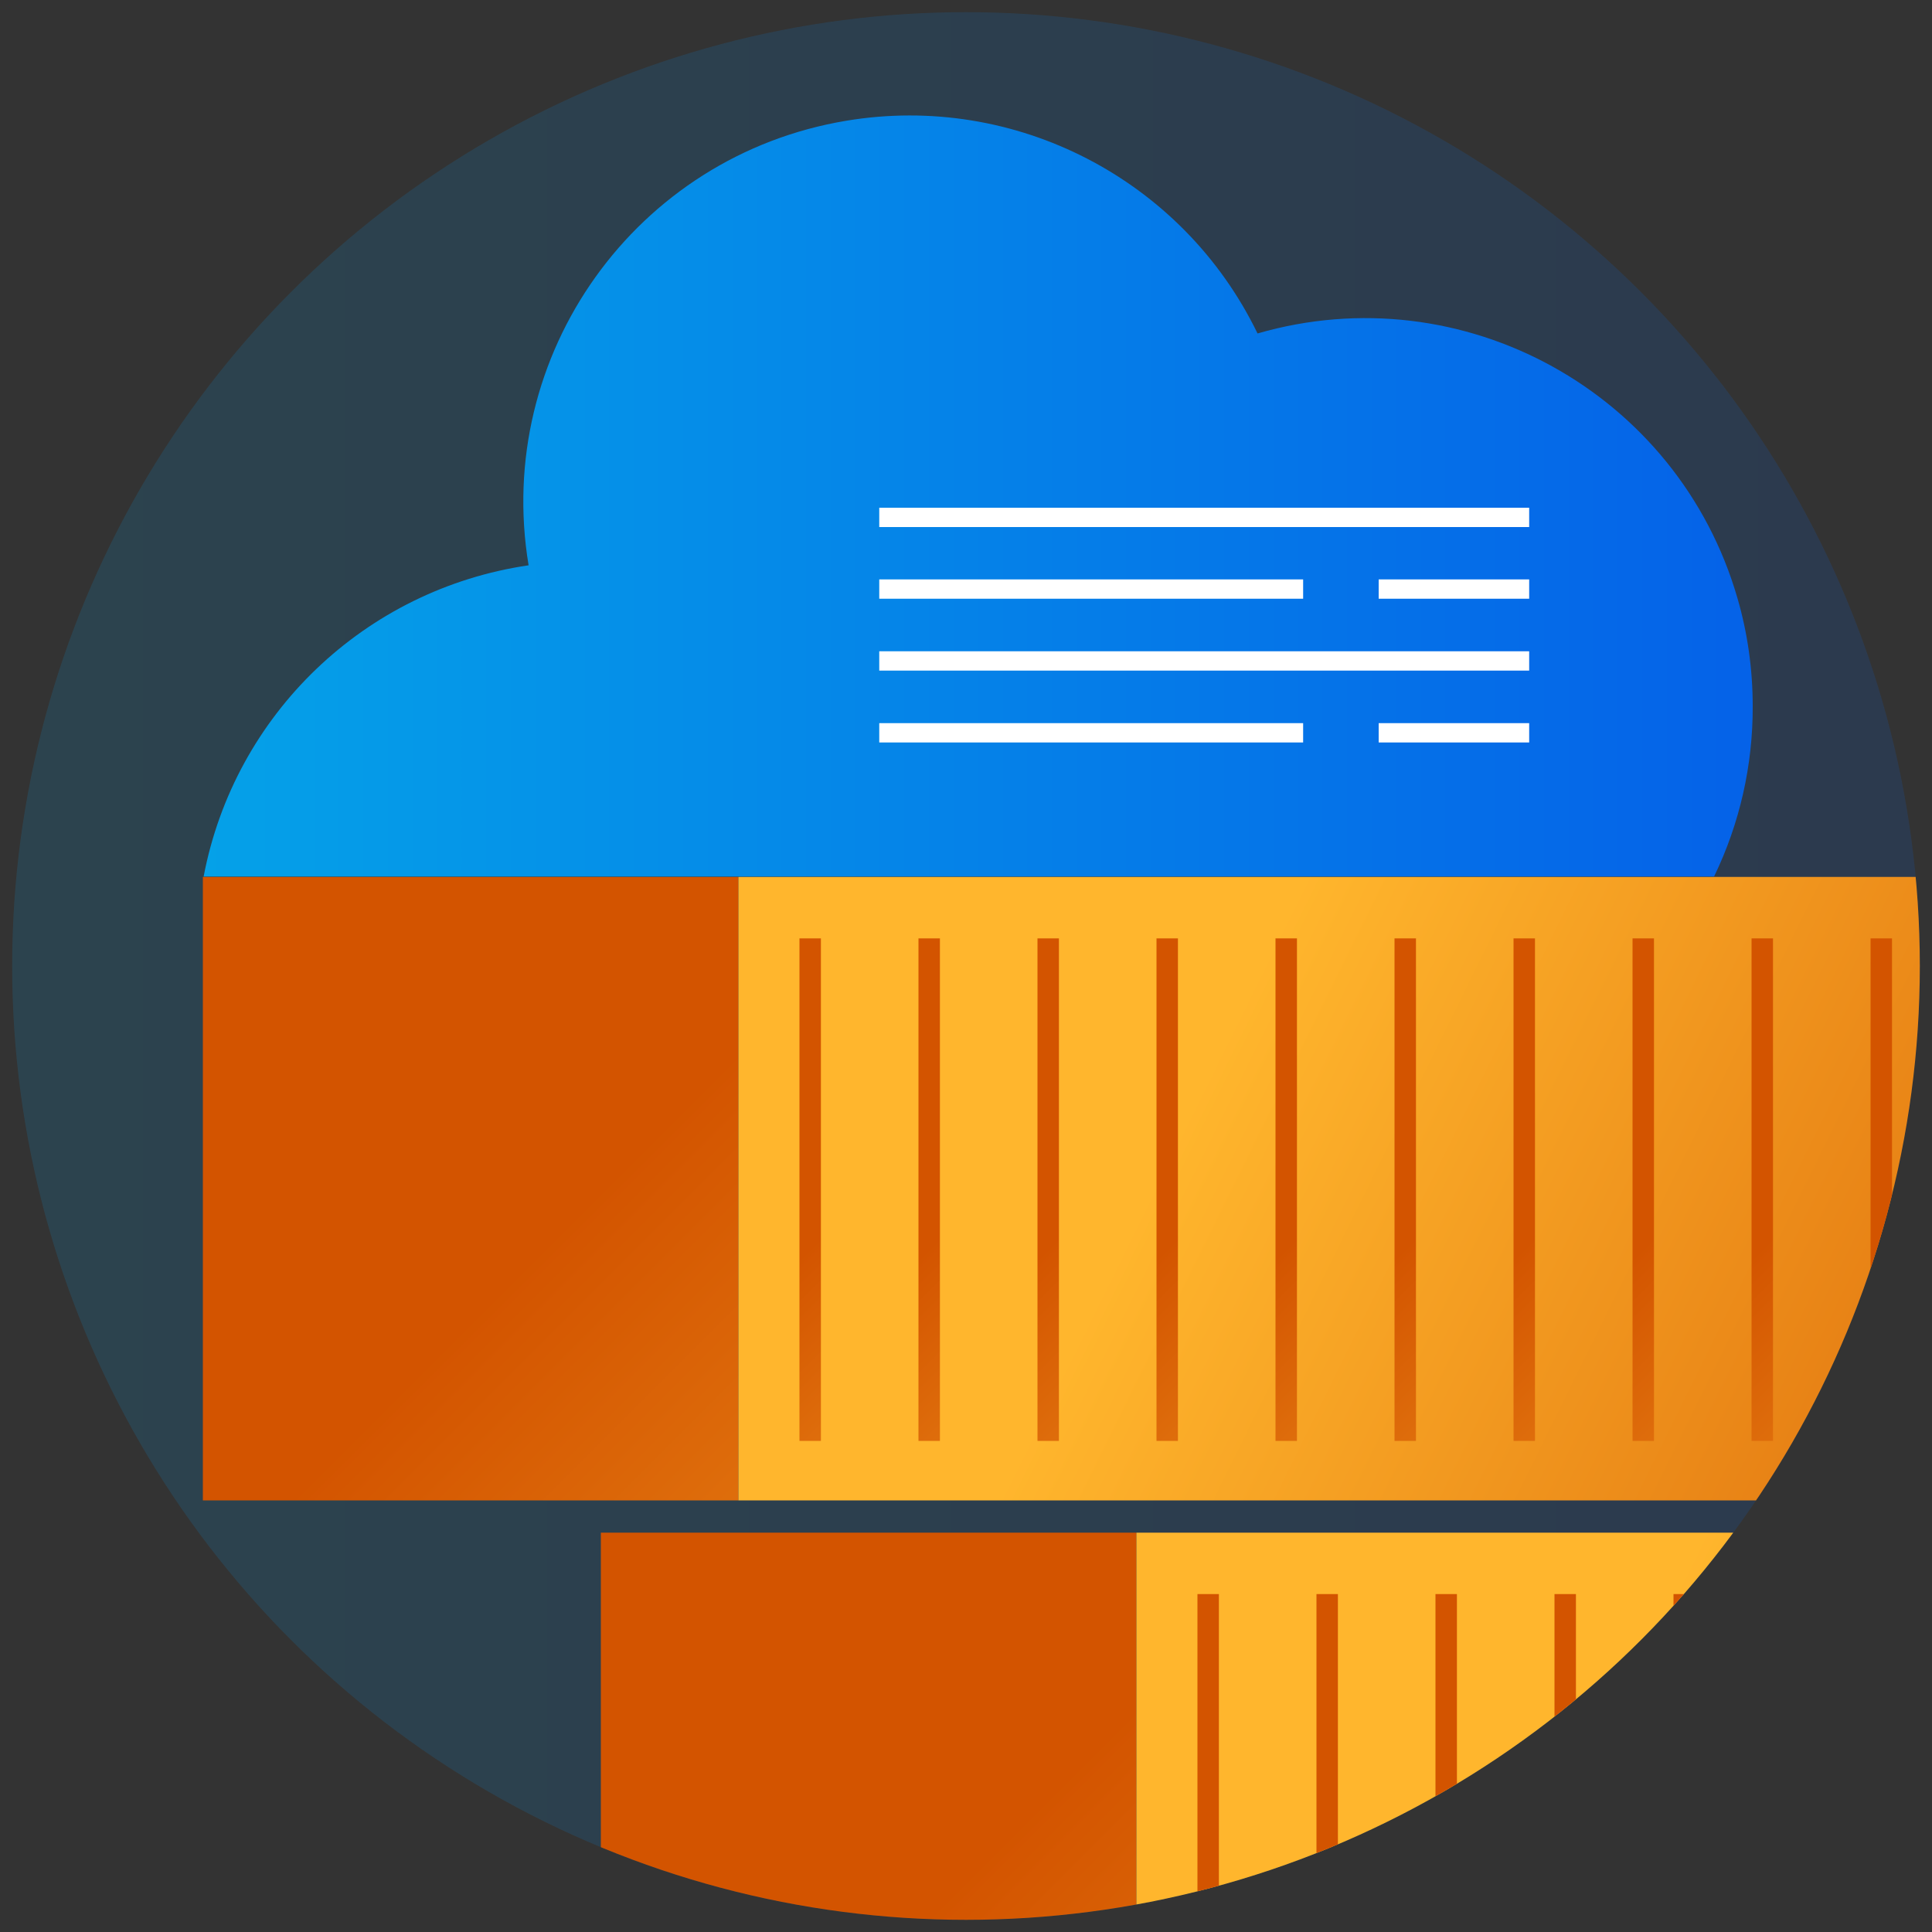 <?xml version="1.0" encoding="UTF-8"?>
<svg id="Layer_1" xmlns="http://www.w3.org/2000/svg" xmlns:xlink="http://www.w3.org/1999/xlink" viewBox="0 0 100 100">
  <rect x="0" y="0" width="100" height="100" fill="#333333" stroke="none"/>
  <defs>
    <style>
      .cls-1, .cls-2 {
        fill: none;
      }

      .cls-3 {
        fill: url(#linear-gradient-8);
      }

      .cls-4 {
        fill: url(#linear-gradient-7);
      }

      .cls-5 {
        fill: url(#linear-gradient-5);
      }

      .cls-6 {
        fill: url(#linear-gradient-6);
      }

      .cls-7 {
        fill: url(#linear-gradient-9);
      }

      .cls-8 {
        fill: url(#linear-gradient-4);
      }

      .cls-9 {
        fill: url(#linear-gradient-3);
      }

      .cls-10 {
        fill: url(#linear-gradient-2);
      }

      .cls-2 {
        stroke: #fff;
        stroke-miterlimit: 10;
      }

      .cls-11 {
        fill: url(#linear-gradient-10);
      }

      .cls-12 {
        fill: url(#linear-gradient-11);
      }

      .cls-13 {
        fill: url(#linear-gradient-12);
      }

      .cls-14 {
        fill: url(#linear-gradient-13);
      }

      .cls-15 {
        fill: url(#linear-gradient-19);
      }

      .cls-16 {
        fill: url(#linear-gradient-14);
      }

      .cls-17 {
        fill: url(#linear-gradient-21);
      }

      .cls-18 {
        fill: url(#linear-gradient-20);
      }

      .cls-19 {
        fill: url(#linear-gradient-22);
      }

      .cls-20 {
        fill: url(#linear-gradient-23);
      }

      .cls-21 {
        fill: url(#linear-gradient-15);
      }

      .cls-22 {
        fill: url(#linear-gradient-16);
      }

      .cls-23 {
        fill: url(#linear-gradient-17);
      }

      .cls-24 {
        fill: url(#linear-gradient-18);
      }

      .cls-25 {
        fill: url(#linear-gradient);
        isolation: isolate;
        opacity: .15;
      }

      .cls-26 {
        clip-path: url(#clippath);
      }
    </style>
    <linearGradient id="linear-gradient" x1=".63" y1="11697.65" x2="99.37" y2="11697.65" gradientTransform="translate(0 11747.65) scale(1 -1)" gradientUnits="userSpaceOnUse">
      <stop offset="0" stop-color="#05a1e8"/>
      <stop offset="1" stop-color="#0562e8"/>
    </linearGradient>
    <clipPath id="clippath">
      <circle class="cls-1" cx="50" cy="50" r="49.37"/>
    </clipPath>
    <linearGradient id="linear-gradient-2" x1="27.72" y1="11682.77" x2="72.42" y2="11638.08" gradientTransform="translate(0 11747.65) scale(1 -1)" gradientUnits="userSpaceOnUse">
      <stop offset="0" stop-color="#d35400"/>
      <stop offset="1" stop-color="#ffb62d"/>
    </linearGradient>
    <linearGradient id="linear-gradient-3" x1="123.94" y1="11662.05" x2="62.59" y2="11692.35" xlink:href="#linear-gradient-2"/>
    <linearGradient id="linear-gradient-4" x1="43.46" y1="11684.55" x2="63.67" y2="11664.35" xlink:href="#linear-gradient-2"/>
    <linearGradient id="linear-gradient-5" x1="49.62" y1="11684.55" x2="69.83" y2="11664.35" xlink:href="#linear-gradient-2"/>
    <linearGradient id="linear-gradient-6" x1="55.78" y1="11684.55" x2="75.99" y2="11664.35" xlink:href="#linear-gradient-2"/>
    <linearGradient id="linear-gradient-7" x1="61.94" y1="11684.55" x2="82.15" y2="11664.35" xlink:href="#linear-gradient-2"/>
    <linearGradient id="linear-gradient-8" x1="68.1" y1="11684.55" x2="88.31" y2="11664.35" xlink:href="#linear-gradient-2"/>
    <linearGradient id="linear-gradient-9" x1="74.26" y1="11684.55" x2="94.47" y2="11664.35" xlink:href="#linear-gradient-2"/>
    <linearGradient id="linear-gradient-10" x1="80.42" y1="11684.55" x2="100.63" y2="11664.35" xlink:href="#linear-gradient-2"/>
    <linearGradient id="linear-gradient-11" x1="86.58" y1="11684.55" x2="106.79" y2="11664.35" xlink:href="#linear-gradient-2"/>
    <linearGradient id="linear-gradient-12" x1="92.74" y1="11684.55" x2="112.95" y2="11664.35" xlink:href="#linear-gradient-2"/>
    <linearGradient id="linear-gradient-13" x1="98.9" y1="11684.55" x2="119.11" y2="11664.35" xlink:href="#linear-gradient-2"/>
    <linearGradient id="linear-gradient-14" x1="48.32" y1="11648.83" x2="93.02" y2="11604.13" xlink:href="#linear-gradient-2"/>
    <linearGradient id="linear-gradient-15" x1="144.54" y1="11628.11" x2="83.19" y2="11658.41" xlink:href="#linear-gradient-2"/>
    <linearGradient id="linear-gradient-16" x1="64.05" y1="11650.62" x2="84.26" y2="11630.41" xlink:href="#linear-gradient-2"/>
    <linearGradient id="linear-gradient-17" x1="70.22" y1="11650.62" x2="90.42" y2="11630.41" xlink:href="#linear-gradient-2"/>
    <linearGradient id="linear-gradient-18" x1="76.38" y1="11650.62" x2="96.58" y2="11630.41" xlink:href="#linear-gradient-2"/>
    <linearGradient id="linear-gradient-19" x1="82.53" y1="11650.62" x2="102.74" y2="11630.41" xlink:href="#linear-gradient-2"/>
    <linearGradient id="linear-gradient-20" x1="88.69" y1="11650.62" x2="108.91" y2="11630.41" xlink:href="#linear-gradient-2"/>
    <linearGradient id="linear-gradient-21" x1="94.85" y1="11650.62" x2="115.05" y2="11630.41" xlink:href="#linear-gradient-2"/>
    <linearGradient id="linear-gradient-22" x1="101.01" y1="11650.62" x2="121.21" y2="11630.41" xlink:href="#linear-gradient-2"/>
    <linearGradient id="linear-gradient-23" x1="10.54" y1="11721.98" x2="90.72" y2="11721.98" xlink:href="#linear-gradient"/>
  </defs>
  <circle class="cls-25" cx="50" cy="50" r="49.37"/>
  <g class="cls-26">
    <g>
      <rect class="cls-10" x="10.5" y="45.39" width="27.72" height="32.27"/>
      <rect class="cls-9" x="38.22" y="45.39" width="73.92" height="32.27"/>
      <rect class="cls-8" x="41.38" y="48.57" width="1.11" height="26.01"/>
      <rect class="cls-5" x="47.54" y="48.57" width="1.11" height="26.01"/>
      <rect class="cls-6" x="53.7" y="48.57" width="1.11" height="26.01"/>
      <rect class="cls-4" x="59.86" y="48.57" width="1.11" height="26.01"/>
      <rect class="cls-3" x="66.02" y="48.57" width="1.11" height="26.01"/>
      <rect class="cls-7" x="72.18" y="48.57" width="1.11" height="26.01"/>
      <rect class="cls-11" x="78.34" y="48.57" width="1.11" height="26.01"/>
      <rect class="cls-12" x="84.5" y="48.57" width="1.11" height="26.01"/>
      <rect class="cls-13" x="90.66" y="48.57" width="1.11" height="26.01"/>
      <rect class="cls-14" x="96.82" y="48.57" width="1.11" height="26.01"/>
      <rect class="cls-16" x="31.1" y="79.33" width="27.72" height="32.27"/>
      <rect class="cls-21" x="58.82" y="79.33" width="73.92" height="32.27"/>
      <rect class="cls-22" x="61.98" y="82.51" width="1.11" height="26.01"/>
      <rect class="cls-23" x="68.14" y="82.51" width="1.11" height="26.01"/>
      <rect class="cls-24" x="74.3" y="82.51" width="1.11" height="26.01"/>
      <rect class="cls-15" x="80.46" y="82.51" width="1.11" height="26.01"/>
      <rect class="cls-18" x="86.62" y="82.51" width="1.11" height="26.01"/>
      <rect class="cls-17" x="92.78" y="82.51" width="1.11" height="26.01"/>
      <rect class="cls-19" x="98.94" y="82.51" width="1.11" height="26.01"/>
    </g>
  </g>
  <path class="cls-20" d="M90.72,36.56c.01,3.05-.67,6.06-2,8.81H10.54c1.6-8.41,8.35-14.87,16.82-16.11-1.81-10.9,5.55-21.2,16.44-23.01,8.75-1.46,17.42,3.03,21.29,11.01,10.64-3.08,21.76,3.06,24.84,13.7.53,1.82.79,3.7.79,5.6Z"/>
  <line class="cls-2" x1="45.51" y1="26.78" x2="79.15" y2="26.78"/>
  <line class="cls-2" x1="45.51" y1="30.49" x2="67.45" y2="30.49"/>
  <line class="cls-2" x1="71.36" y1="30.49" x2="79.15" y2="30.49"/>
  <line class="cls-2" x1="45.51" y1="34.21" x2="79.15" y2="34.21"/>
  <line class="cls-2" x1="45.51" y1="37.93" x2="67.45" y2="37.93"/>
  <line class="cls-2" x1="71.36" y1="37.93" x2="79.15" y2="37.93"/>
</svg>